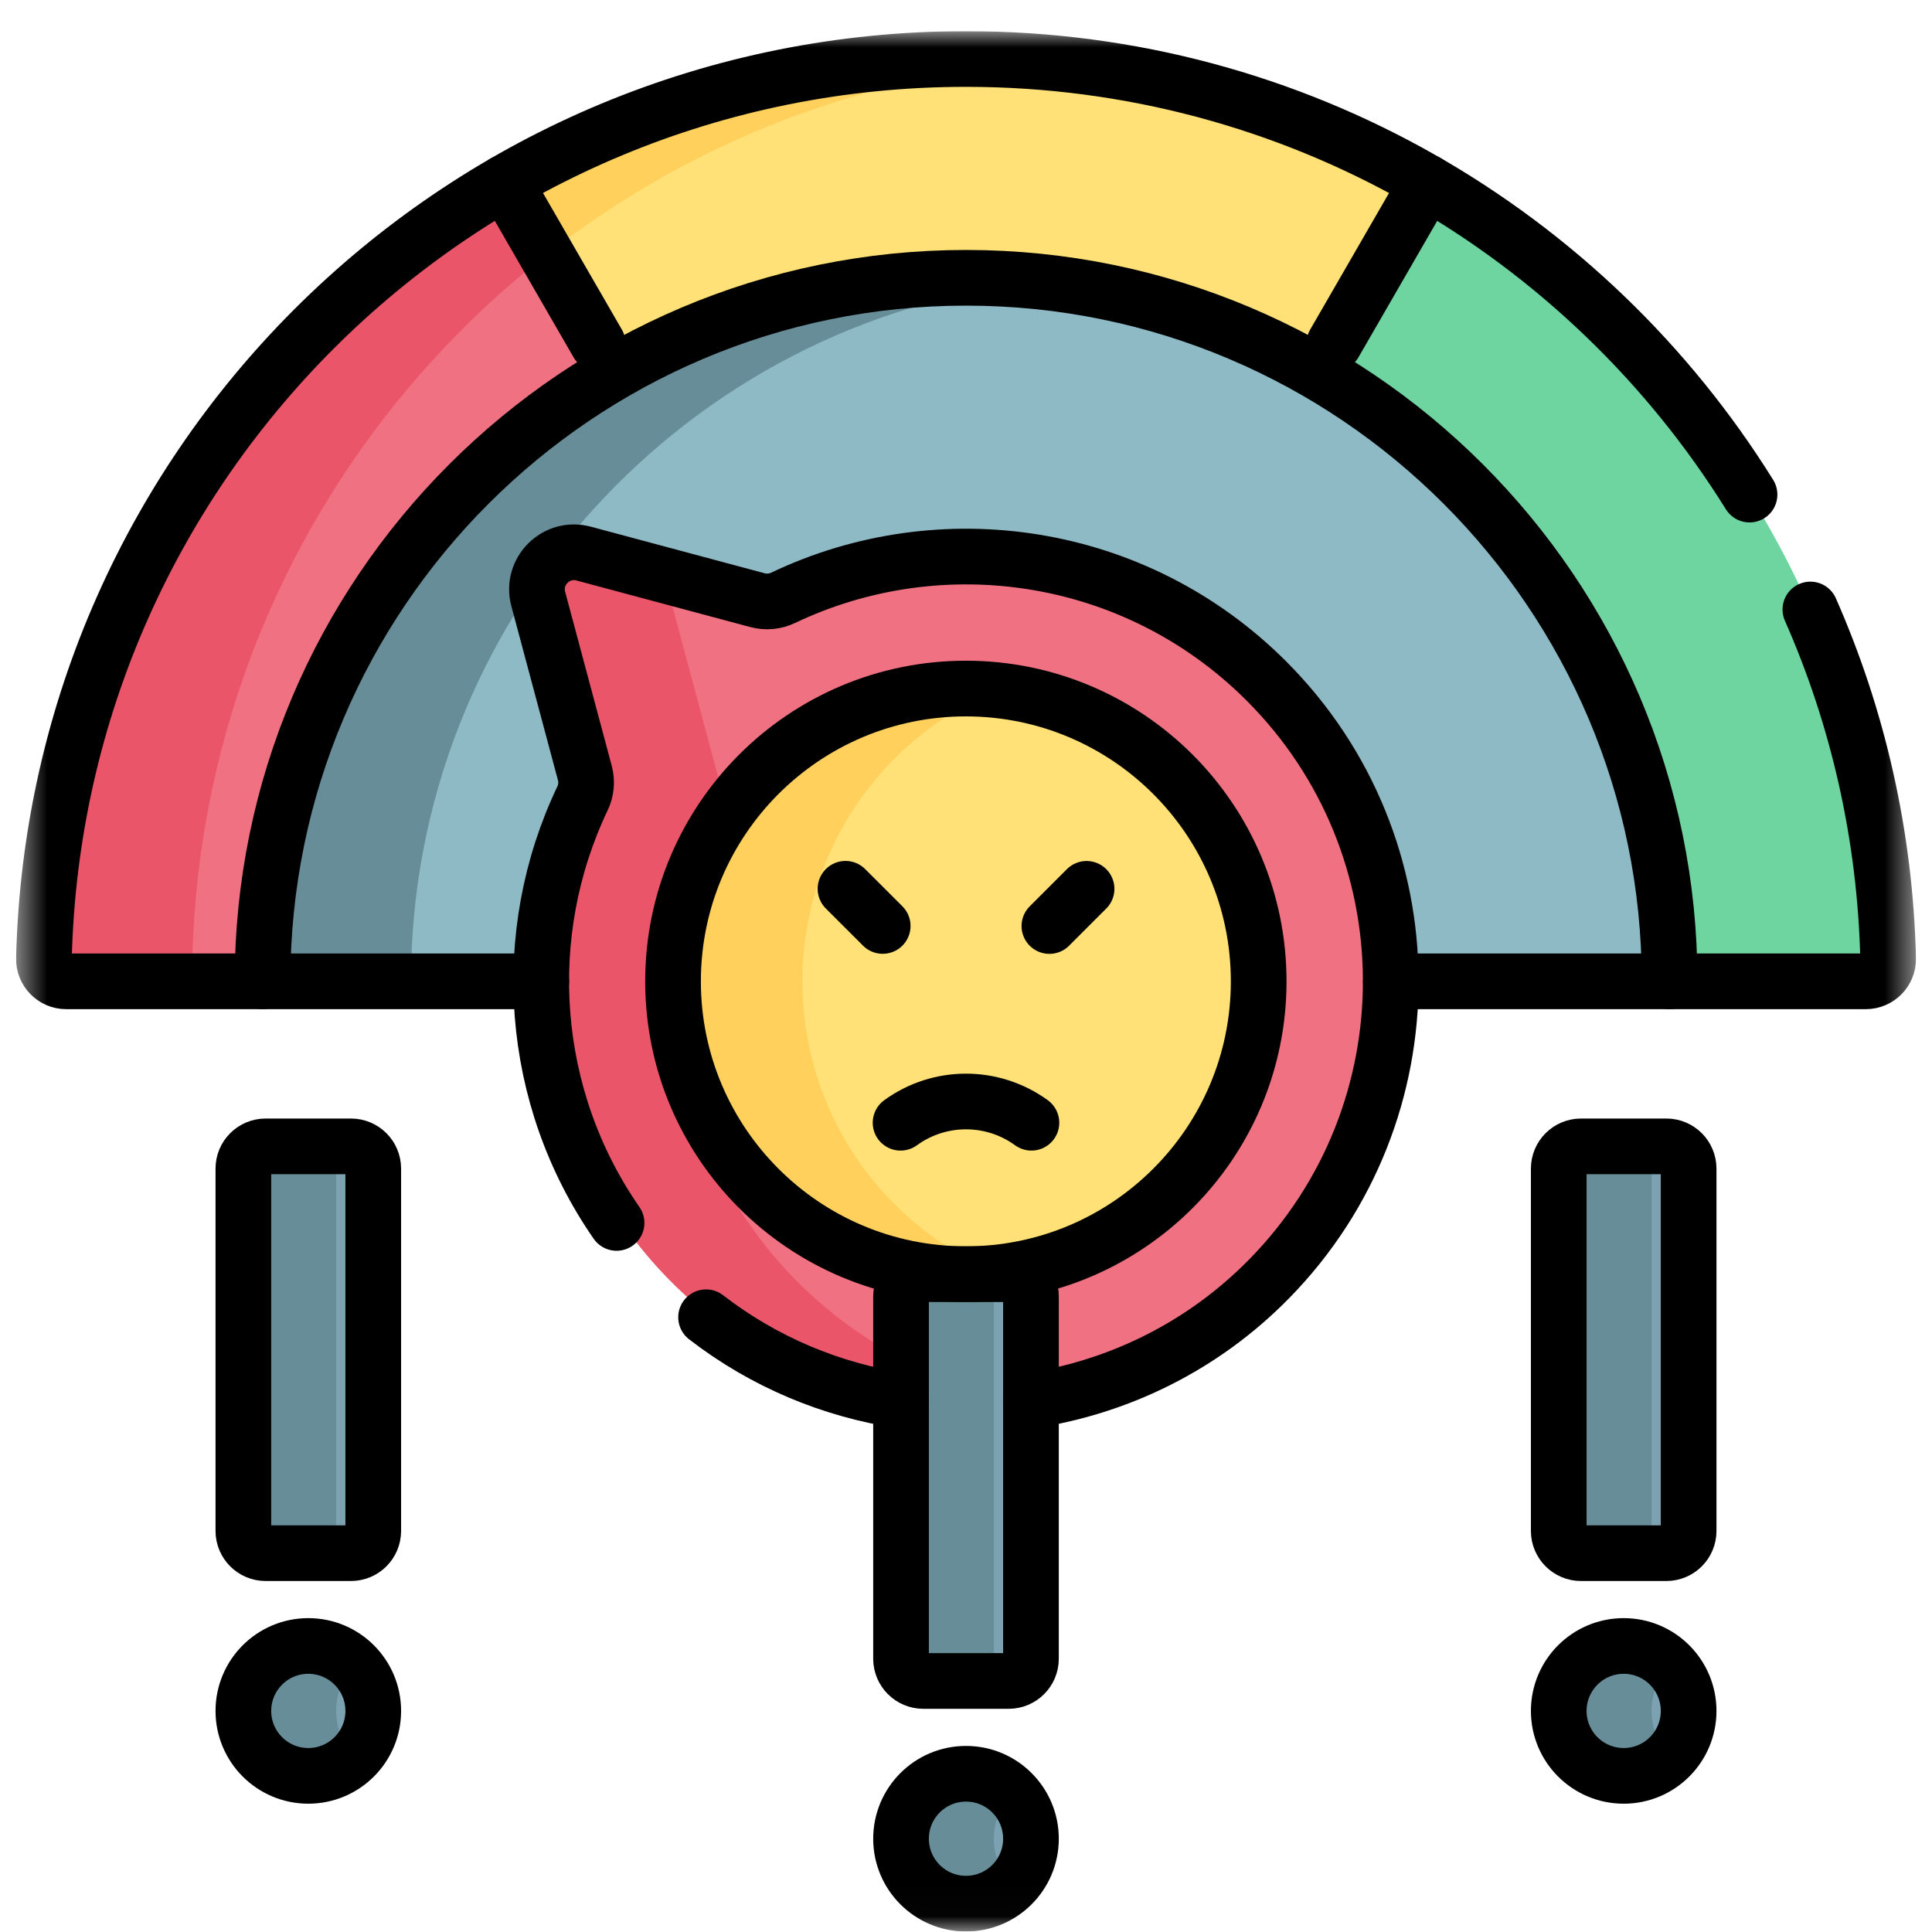 <svg width="61" height="61" viewBox="0 0 61 61" fill="none" xmlns="http://www.w3.org/2000/svg">
<g clip-path="url(#clip0_1209_15092)">
<mask id="mask0_1209_15092" style="mask-type:luminance" maskUnits="userSpaceOnUse" x="0" y="0" width="61" height="61">
<path d="M0.5 0.984H60.5V60.984H0.5V0.984Z" fill="white"/>
</mask>
<g mask="url(#mask0_1209_15092)">
<path d="M30.502 8.771C18.253 8.771 8.289 18.736 8.289 30.984H52.715C52.715 18.736 42.75 8.771 30.502 8.771Z" fill="#8EBAC5"/>
<path d="M1.387 30.264C1.378 30.659 1.696 30.984 2.091 30.984H8.287C8.287 22.778 12.76 15.598 19.395 11.752L15.937 5.761C7.428 10.684 1.641 19.788 1.387 30.264Z" fill="#F07181"/>
<path d="M45.064 5.761L41.605 11.752C48.241 15.598 52.714 22.778 52.714 30.984H58.909C59.304 30.984 59.623 30.659 59.614 30.264C59.359 19.788 53.573 10.684 45.064 5.761Z" fill="#6ED5A1"/>
<path d="M24.115 18.968L18.625 17.497C17.753 17.264 16.956 18.061 17.19 18.932L18.661 24.422C18.732 24.69 18.707 24.974 18.588 25.225C16.185 30.26 17.102 36.484 21.339 40.612C26.607 45.743 35.128 45.64 40.275 40.388C45.416 35.143 45.383 26.724 40.178 21.518C36.051 17.391 29.904 16.517 24.92 18.894C24.669 19.014 24.384 19.04 24.115 18.968Z" fill="#F07181"/>
<path d="M25.323 40.612C21.086 36.484 20.17 30.261 22.573 25.225C22.692 24.975 22.717 24.691 22.645 24.423L21.174 18.933C21.104 18.671 21.128 18.415 21.219 18.193L18.625 17.498C17.753 17.264 16.956 18.061 17.19 18.933L18.661 24.423C18.732 24.691 18.707 24.975 18.588 25.225C16.185 30.261 17.102 36.484 21.339 40.612C24.443 43.636 28.675 44.841 32.682 44.248C29.994 43.849 27.405 42.64 25.323 40.612Z" fill="#EB5569"/>
<path d="M39.748 30.984C39.748 35.767 36.114 39.702 31.456 40.179C31.143 40.212 30.825 40.228 30.503 40.228C25.397 40.228 21.258 36.09 21.258 30.984C21.258 25.878 25.397 21.739 30.503 21.739C30.827 21.739 31.147 21.755 31.462 21.788C36.117 22.268 39.748 26.202 39.748 30.984Z" fill="#FFE177"/>
<path d="M45.063 5.761L41.605 11.752C38.337 9.857 34.542 8.772 30.5 8.772C26.459 8.772 22.664 9.857 19.396 11.752L16.726 7.128L15.938 5.761C20.221 3.283 25.195 1.864 30.5 1.864C30.99 1.864 31.478 1.875 31.962 1.9H31.965C36.721 2.136 41.176 3.513 45.063 5.761Z" fill="#FFE177"/>
<path d="M31.848 53.074H29.152C28.764 53.074 28.449 52.76 28.449 52.371V40.933C28.449 40.544 28.764 40.23 29.152 40.23H31.848C32.236 40.23 32.551 40.544 32.551 40.933V52.371C32.551 52.76 32.236 53.074 31.848 53.074Z" fill="#7CA1B1"/>
<path d="M32.551 58.055C32.551 59.187 31.633 60.105 30.5 60.105C29.367 60.105 28.449 59.187 28.449 58.055C28.449 56.922 29.367 56.004 30.5 56.004C31.633 56.004 32.551 56.922 32.551 58.055Z" fill="#7CA1B1"/>
<path d="M11.082 49.039H8.387C7.998 49.039 7.684 48.724 7.684 48.336V36.898C7.684 36.509 7.998 36.195 8.387 36.195H11.082C11.47 36.195 11.785 36.509 11.785 36.898V48.336C11.785 48.724 11.47 49.039 11.082 49.039Z" fill="#7CA1B1"/>
<path d="M11.785 54.02C11.785 55.152 10.867 56.07 9.734 56.07C8.602 56.07 7.684 55.152 7.684 54.02C7.684 52.887 8.602 51.969 9.734 51.969C10.867 51.969 11.785 52.887 11.785 54.02Z" fill="#7CA1B1"/>
<path d="M52.613 49.039H49.918C49.53 49.039 49.215 48.724 49.215 48.336V36.898C49.215 36.509 49.53 36.195 49.918 36.195H52.613C53.002 36.195 53.316 36.509 53.316 36.898V48.336C53.316 48.724 53.002 49.039 52.613 49.039Z" fill="#7CA1B1"/>
<path d="M53.316 54.02C53.316 55.152 52.398 56.07 51.266 56.07C50.133 56.07 49.215 55.152 49.215 54.02C49.215 52.887 50.133 51.969 51.266 51.969C52.398 51.969 53.316 52.887 53.316 54.02Z" fill="#7CA1B1"/>
<path d="M31.379 52.371V40.933C31.379 40.584 31.632 40.296 31.965 40.24C31.927 40.234 31.888 40.23 31.848 40.23H29.152C28.764 40.23 28.449 40.544 28.449 40.933V52.371C28.449 52.76 28.764 53.074 29.152 53.074H31.848C31.888 53.074 31.927 53.07 31.965 53.064C31.632 53.008 31.379 52.719 31.379 52.371Z" fill="#678D98"/>
<path d="M31.379 58.055C31.379 57.496 31.603 56.991 31.965 56.621C31.593 56.24 31.074 56.004 30.5 56.004C29.367 56.004 28.449 56.922 28.449 58.055C28.449 59.187 29.367 60.105 30.5 60.105C31.074 60.105 31.593 59.869 31.965 59.489C31.603 59.119 31.379 58.613 31.379 58.055Z" fill="#678D98"/>
<path d="M10.613 48.336V36.898C10.613 36.549 10.867 36.261 11.199 36.205C11.161 36.199 11.122 36.195 11.082 36.195H8.387C7.998 36.195 7.684 36.509 7.684 36.898V48.336C7.684 48.724 7.998 49.039 8.387 49.039H11.082C11.122 49.039 11.161 49.035 11.199 49.029C10.867 48.973 10.613 48.684 10.613 48.336Z" fill="#678D98"/>
<path d="M10.613 54.02C10.613 53.461 10.837 52.956 11.199 52.586C10.827 52.205 10.309 51.969 9.734 51.969C8.602 51.969 7.684 52.887 7.684 54.02C7.684 55.152 8.602 56.07 9.734 56.07C10.309 56.07 10.827 55.834 11.199 55.453C10.837 55.084 10.613 54.578 10.613 54.02Z" fill="#678D98"/>
<path d="M52.145 48.336V36.898C52.145 36.549 52.398 36.261 52.73 36.205C52.692 36.199 52.653 36.195 52.613 36.195H49.918C49.53 36.195 49.215 36.509 49.215 36.898V48.336C49.215 48.724 49.53 49.039 49.918 49.039H52.613C52.653 49.039 52.692 49.035 52.73 49.029C52.398 48.973 52.145 48.684 52.145 48.336Z" fill="#678D98"/>
<path d="M52.145 54.02C52.145 53.461 52.368 52.956 52.73 52.586C52.358 52.205 51.84 51.969 51.266 51.969C50.133 51.969 49.215 52.887 49.215 54.02C49.215 55.152 50.133 56.07 51.266 56.07C51.84 56.07 52.358 55.834 52.73 55.453C52.368 55.084 52.145 54.578 52.145 54.02Z" fill="#678D98"/>
<path d="M32.846 8.897C32.075 8.816 31.294 8.773 30.502 8.773C18.253 8.773 8.289 18.738 8.289 30.986H12.977C12.977 19.529 21.695 10.072 32.846 8.897Z" fill="#678D98"/>
<path d="M17.253 8.041C18.32 7.206 19.446 6.444 20.625 5.761C24.272 3.651 28.421 2.309 32.848 1.957C32.555 1.934 32.261 1.915 31.965 1.9H31.962C31.478 1.876 30.99 1.864 30.5 1.864C25.195 1.864 20.221 3.283 15.938 5.761L16.726 7.128L17.253 8.041Z" fill="#FFD15C"/>
<path d="M6.074 30.266C6.293 21.241 10.619 13.235 17.253 8.042L15.937 5.763C7.428 10.686 1.641 19.79 1.387 30.266C1.378 30.66 1.696 30.986 2.091 30.986H6.779C6.384 30.986 6.065 30.66 6.074 30.266Z" fill="#EB5569"/>
<path d="M31.456 40.179C31.143 40.212 30.825 40.228 30.503 40.228C25.397 40.228 21.258 36.09 21.258 30.984C21.258 25.878 25.397 21.739 30.503 21.739C30.827 21.739 31.147 21.755 31.462 21.788C27.865 23.293 25.336 26.843 25.336 30.986C25.336 35.125 27.861 38.675 31.456 40.179Z" fill="#FFD15C"/>
<path d="M8.289 30.984C8.289 18.736 18.253 8.771 30.502 8.771C42.75 8.771 52.715 18.736 52.715 30.984" stroke="black" stroke-width="1.758" stroke-miterlimit="10" stroke-linecap="round" stroke-linejoin="round"/>
<path d="M18.872 10.844L15.938 5.761" stroke="black" stroke-width="1.758" stroke-miterlimit="10" stroke-linecap="round" stroke-linejoin="round"/>
<path d="M42.129 10.844L45.063 5.761" stroke="black" stroke-width="1.758" stroke-miterlimit="10" stroke-linecap="round" stroke-linejoin="round"/>
<path d="M17.089 30.984H2.091C1.696 30.984 1.378 30.659 1.387 30.264C1.77 14.514 14.658 1.863 30.5 1.863C40.941 1.863 50.099 7.359 55.239 15.616" stroke="black" stroke-width="1.758" stroke-miterlimit="10" stroke-linecap="round" stroke-linejoin="round"/>
<path d="M57.16 19.244C58.653 22.629 59.52 26.351 59.615 30.264C59.624 30.659 59.306 30.984 58.91 30.984H43.914" stroke="black" stroke-width="1.758" stroke-miterlimit="10" stroke-linecap="round" stroke-linejoin="round"/>
<path d="M19.467 38.612C16.706 34.632 16.349 29.489 18.393 25.206C18.512 24.957 18.537 24.672 18.465 24.404L16.995 18.913C16.76 18.043 17.558 17.244 18.429 17.479L23.919 18.95C24.188 19.021 24.474 18.995 24.724 18.876C29.708 16.499 35.856 17.373 39.983 21.5C45.188 26.705 45.22 35.124 40.079 40.369C37.982 42.51 35.322 43.796 32.55 44.219" stroke="black" stroke-width="1.758" stroke-miterlimit="10" stroke-linecap="round" stroke-linejoin="round"/>
<path d="M28.45 44.221C26.255 43.887 24.129 43.01 22.293 41.59" stroke="black" stroke-width="1.758" stroke-miterlimit="10" stroke-linecap="round" stroke-linejoin="round"/>
<path d="M39.741 30.985C39.741 36.091 35.601 40.23 30.495 40.23C25.389 40.23 21.25 36.091 21.25 30.985C21.25 25.879 25.389 21.74 30.495 21.74C35.601 21.74 39.741 25.879 39.741 30.985Z" stroke="black" stroke-width="1.758" stroke-miterlimit="10" stroke-linecap="round" stroke-linejoin="round"/>
<path d="M32.566 35.449C31.334 34.554 29.666 34.554 28.434 35.449" stroke="black" stroke-width="1.758" stroke-miterlimit="10" stroke-linecap="round" stroke-linejoin="round"/>
<path d="M26.695 28.062L27.87 29.236" stroke="black" stroke-width="1.758" stroke-miterlimit="10" stroke-linecap="round" stroke-linejoin="round"/>
<path d="M34.307 28.064L33.133 29.238" stroke="black" stroke-width="1.758" stroke-miterlimit="10" stroke-linecap="round" stroke-linejoin="round"/>
<path d="M31.848 53.074H29.152C28.764 53.074 28.449 52.76 28.449 52.371V40.933C28.449 40.544 28.764 40.23 29.152 40.23H31.848C32.236 40.23 32.551 40.544 32.551 40.933V52.371C32.551 52.76 32.236 53.074 31.848 53.074Z" stroke="black" stroke-width="1.758" stroke-miterlimit="10" stroke-linecap="round" stroke-linejoin="round"/>
<path d="M32.551 58.055C32.551 59.187 31.633 60.105 30.5 60.105C29.367 60.105 28.449 59.187 28.449 58.055C28.449 56.922 29.367 56.004 30.5 56.004C31.633 56.004 32.551 56.922 32.551 58.055Z" stroke="black" stroke-width="1.758" stroke-miterlimit="10" stroke-linecap="round" stroke-linejoin="round"/>
<path d="M11.082 49.039H8.387C7.998 49.039 7.684 48.724 7.684 48.336V36.898C7.684 36.509 7.998 36.195 8.387 36.195H11.082C11.47 36.195 11.785 36.509 11.785 36.898V48.336C11.785 48.724 11.47 49.039 11.082 49.039Z" stroke="black" stroke-width="1.758" stroke-miterlimit="10" stroke-linecap="round" stroke-linejoin="round"/>
<path d="M11.785 54.02C11.785 55.152 10.867 56.07 9.734 56.07C8.602 56.07 7.684 55.152 7.684 54.02C7.684 52.887 8.602 51.969 9.734 51.969C10.867 51.969 11.785 52.887 11.785 54.02Z" stroke="black" stroke-width="1.758" stroke-miterlimit="10" stroke-linecap="round" stroke-linejoin="round"/>
<path d="M52.613 49.039H49.918C49.53 49.039 49.215 48.724 49.215 48.336V36.898C49.215 36.509 49.53 36.195 49.918 36.195H52.613C53.002 36.195 53.316 36.509 53.316 36.898V48.336C53.316 48.724 53.002 49.039 52.613 49.039Z" stroke="black" stroke-width="1.758" stroke-miterlimit="10" stroke-linecap="round" stroke-linejoin="round"/>
<path d="M53.316 54.02C53.316 55.152 52.398 56.07 51.266 56.07C50.133 56.07 49.215 55.152 49.215 54.02C49.215 52.887 50.133 51.969 51.266 51.969C52.398 51.969 53.316 52.887 53.316 54.02Z" stroke="black" stroke-width="1.758" stroke-miterlimit="10" stroke-linecap="round" stroke-linejoin="round"/>
</g>
</g>
<defs>
<clipPath id="clip0_1209_15092">
<rect width="60" height="60" fill="white" transform="translate(0.5 0.984)"/>
</clipPath>
</defs>
</svg>
